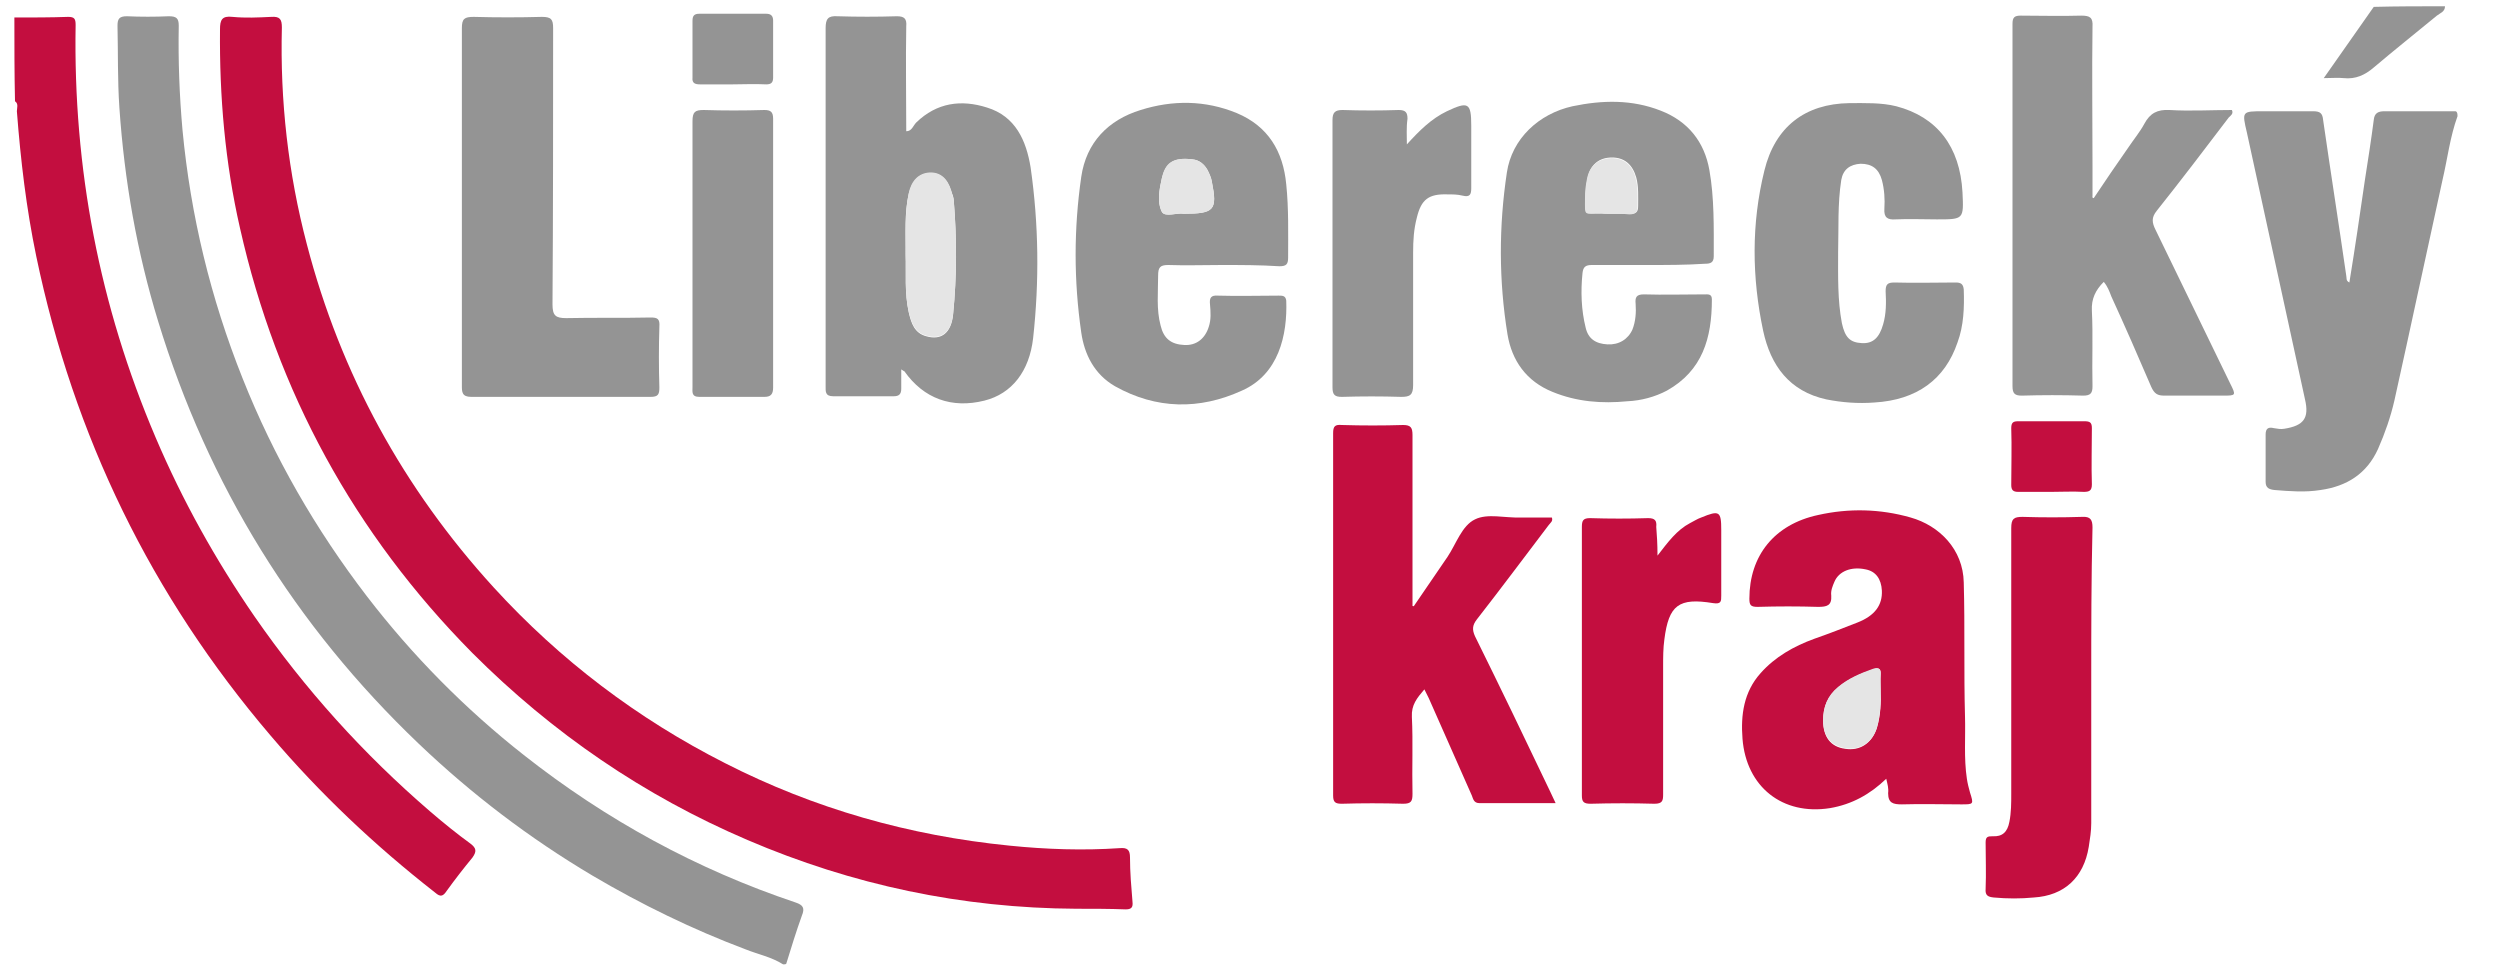 <?xml version="1.0" encoding="utf-8"?>
<!-- Generator: Adobe Illustrator 19.0.0, SVG Export Plug-In . SVG Version: 6.00 Build 0)  -->
<svg version="1.1" id="Layer_1" xmlns="http://www.w3.org/2000/svg" xmlns:xlink="http://www.w3.org/1999/xlink" x="0px" y="0px"
	 width="400px" height="155.5px" viewBox="0 0 400 155.5" style="enable-background:new 0 0 400 155.5;" xml:space="preserve">
<style type="text/css">
	.st0{fill:#949494;}
	.st1{fill:#C30E3F;}
	.st2{fill:#E5E5E5;}
</style>
<g>
	<path class="st0" d="M125.3,154.3c-1.9-1.2-4-1.6-6-2.4c-8.5-3.2-16.7-7.2-24.5-11.8c-10.1-6-19.3-13-27.8-21.1
		c-19.8-18.9-33.7-41.4-41.7-67.6c-3.4-11.1-5.4-22.5-6.2-34.2c-0.3-4.4-0.2-8.7-0.3-13.1c0-1.1,0.3-1.5,1.5-1.5
		c2.2,0.1,4.5,0.1,6.7,0c1.2,0,1.6,0.3,1.6,1.5c-0.1,5.6,0.1,11.1,0.6,16.7c1.3,13.7,4.5,26.9,9.6,39.7c5,12.6,11.7,24.2,19.9,34.9
		c7.3,9.5,15.7,18,25.1,25.4c13.2,10.4,27.7,18.3,43.5,23.6c1.2,0.4,1.5,0.9,1,2.1c-0.9,2.5-1.7,5.1-2.5,7.7
		C125.7,154.3,125.5,154.3,125.3,154.3z"/>
	<path class="st1" d="M2.3,2.8c2.9,0,5.8,0,8.6-0.1c1,0,1.2,0.3,1.2,1.3c-0.4,22.9,3.8,44.9,12.8,66c4.3,10.1,9.6,19.6,15.8,28.6
		c8.1,11.7,17.5,22.1,28.2,31.3c2.1,1.8,4.2,3.5,6.4,5.1c0.9,0.7,1,1.2,0.3,2.2c-1.4,1.7-2.8,3.5-4.1,5.3c-0.6,0.9-1,1.1-1.9,0.3
		c-9.6-7.5-18.4-15.8-26.3-25.1C24.2,95.3,11.8,69.8,5.8,41c-1.6-7.7-2.5-15.4-3.1-23.2c0-0.5,0.3-1.2-0.3-1.6
		C2.3,11.7,2.3,7.2,2.3,2.8z"/>
	<path class="st0" d="M393.2,18.6c-1.2,3.3-1.6,6.8-2.4,10.2c-2.6,11.8-5.1,23.6-7.7,35.3c-0.6,2.6-1.5,5.2-2.6,7.7
		c-1.8,4-5,6-9.2,6.6c-2.5,0.4-4.9,0.2-7.4,0c-0.8-0.1-1.4-0.3-1.4-1.3c0-2.5,0-5.1,0-7.6c0-1,0.5-1.2,1.3-1
		c0.6,0.1,1.1,0.2,1.7,0.1c3.1-0.5,4-1.7,3.3-4.7c-3.1-14.2-6.2-28.5-9.3-42.7c-0.8-3.4-0.8-3.4,2.7-3.4c2.6,0,5.3,0,7.9,0
		c1.1,0,1.5,0.3,1.6,1.4c1.2,8.3,2.5,16.6,3.7,24.9c0.1,0.4-0.1,0.8,0.5,1.1c0.9-5.5,1.7-11,2.5-16.5c0.5-3.2,1-6.4,1.4-9.5
		c0.1-1.1,0.7-1.4,1.7-1.4c3.8,0,7.6,0,11.4,0C393.2,17.9,393.2,18.3,393.2,18.6z"/>
	<path class="st0" d="M391.2,1c0,0.9-0.8,1.1-1.3,1.5c-3.4,2.8-6.8,5.5-10.1,8.3c-1.4,1.2-2.9,1.9-4.8,1.7c-0.9-0.1-1.9,0-3.2,0
		c2.8-4,5.4-7.7,8-11.4C383.6,1,387.4,1,391.2,1z"/>
	<path class="st1" d="M172.2,145.4c-18.3-0.1-35.8-3.8-52.6-11c-16.6-7.1-31.2-17.1-44-29.9C56.7,85.4,44.3,62.7,38.4,36.5
		c-2.4-10.5-3.3-21.1-3.2-31.8c0-1.5,0.3-2.2,2-2c2.1,0.2,4.1,0.1,6.2,0c1.4-0.1,1.7,0.4,1.7,1.7c-0.3,11.7,1,23.3,4,34.7
		C54.5,59.8,64.5,78.1,79,94c10.6,11.6,23,21,37,28.1c14.3,7.3,29.5,11.6,45.5,13.2c5.9,0.6,11.8,0.8,17.7,0.4
		c1.2-0.1,1.6,0.3,1.6,1.5c0,2.4,0.2,4.7,0.4,7.1c0.1,0.9-0.2,1.2-1.1,1.2C177.5,145.4,174.8,145.4,172.2,145.4z"/>
	<path class="st0" d="M144.2,59.1c0,1.2,0,2.2,0,3.1c0,0.9-0.4,1.2-1.2,1.2c-3.2,0-6.4,0-9.7,0c-1.3,0-1.2-0.8-1.2-1.6
		c0-6.5,0-13,0-19.5c0-12.6,0-25.2,0-37.8c0-1.5,0.4-2,1.9-1.9c3.2,0.1,6.3,0.1,9.5,0c1.2,0,1.6,0.4,1.5,1.6c-0.1,5.6,0,11.2,0,16.8
		c0.9,0,1.1-0.9,1.6-1.4c3.3-3.2,7.2-3.7,11.3-2.4c4.6,1.4,6.3,5.3,7,9.6c1.3,9.1,1.4,18.2,0.4,27.3c-0.6,5.3-3.4,8.9-7.8,10
		c-5.2,1.3-9.7-0.3-12.8-4.7C144.7,59.4,144.6,59.4,144.2,59.1z M144.9,40.8c0.1,2.9-0.2,6,0.5,9.2c0.4,1.7,0.9,3.3,2.8,3.8
		c2.4,0.7,4-0.5,4.3-3.5c0.6-6.1,0.6-12.2,0.1-18.2c0-0.5-0.2-1-0.4-1.5c-0.6-2-1.8-3-3.5-2.9c-1.7,0.1-2.8,1.3-3.3,3.3
		C144.7,34.1,144.9,37.3,144.9,40.8z"/>
	<path class="st0" d="M335,31.7c1.8-2.7,3.7-5.5,5.6-8.2c0.8-1.2,1.8-2.4,2.5-3.7c0.9-1.7,2.1-2.3,4-2.2c3.3,0.2,6.7,0,10,0
		c0.3,0.6-0.2,0.9-0.5,1.2c-3.8,5-7.6,10-11.5,14.9c-0.9,1.1-0.8,1.9-0.2,3.1c4,8.2,7.9,16.3,11.9,24.5c1,2,1,2-1.2,2
		c-3.1,0-6.2,0-9.3,0c-1.1,0-1.6-0.3-2.1-1.4c-2.1-4.9-4.2-9.7-6.4-14.5c-0.3-0.8-0.6-1.6-1.2-2.3c-1.3,1.3-2,2.7-1.9,4.6
		c0.2,4,0,8.1,0.1,12.1c0,1.1-0.3,1.5-1.5,1.5c-3.3-0.1-6.6-0.1-9.8,0c-1.1,0-1.5-0.3-1.5-1.5c0-19.3,0-38.7,0-58
		c0-1,0.3-1.3,1.3-1.3c3.2,0,6.4,0.1,9.7,0c1.4,0,1.9,0.3,1.8,1.8c-0.1,7.4,0,14.7,0,22.1c0,1.7,0,3.3,0,5
		C334.7,31.6,334.9,31.7,335,31.7z"/>
	<path class="st1" d="M226.2,97c1.8-2.6,3.6-5.3,5.4-7.9c1.4-2.1,2.3-5,4.4-6c2-1,4.8-0.2,7.3-0.3c1.7,0,3.3,0,5,0
		c0.2,0.6-0.2,0.8-0.5,1.2c-3.8,5-7.6,10.1-11.5,15.1c-0.7,0.9-0.8,1.6-0.3,2.7c4.1,8.3,8.1,16.6,12.1,25c0.2,0.5,0.5,1,0.8,1.7
		c-4.2,0-8.2,0-12.2,0c-0.9,0-1-0.7-1.2-1.2c-2.3-5.2-4.6-10.4-6.9-15.6c-0.2-0.4-0.4-0.8-0.7-1.4c-1.2,1.4-2.1,2.5-2,4.4
		c0.2,4.1,0,8.2,0.1,12.3c0,1.2-0.2,1.6-1.5,1.6c-3.3-0.1-6.6-0.1-9.8,0c-1,0-1.4-0.2-1.4-1.3c0-19.3,0-38.7,0-58
		c0-1.1,0.3-1.4,1.4-1.3c3.3,0.1,6.6,0.1,9.8,0c1.2,0,1.5,0.4,1.5,1.6c0,9.1,0,18.3,0,27.4C226,96.9,226.1,97,226.2,97z"/>
	<path class="st1" d="M301.8,124.6c-2.6,2.5-5.5,4.1-9,4.7c-7.6,1.2-13.4-3.4-14-11.1c-0.3-3.8,0.2-7.5,2.9-10.5
		c2.3-2.6,5.3-4.3,8.6-5.5c2.3-0.8,4.6-1.7,6.9-2.6c2.8-1.1,4-2.8,3.9-5.1c-0.1-1.9-1-3.1-2.6-3.4c-2.3-0.5-4.3,0.3-5,2
		c-0.3,0.7-0.6,1.4-0.5,2.2c0.1,1.6-0.7,1.8-2.1,1.8c-3.2-0.1-6.4-0.1-9.7,0c-1.1,0-1.3-0.3-1.3-1.3c0-6.9,4-11.9,11-13.4
		c4.9-1.1,9.9-1,14.8,0.4c4.6,1.3,8.4,5.1,8.5,10.4c0.2,7.1,0,14.3,0.2,21.4c0.1,3.3-0.2,6.7,0.3,10c0.1,0.7,0.3,1.5,0.5,2.2
		c0.6,1.9,0.6,1.9-1.4,1.9c-3.2,0-6.3-0.1-9.5,0c-1.4,0-2.2-0.2-2.2-1.8C302.2,126.1,302,125.5,301.8,124.6z M300.9,110.4
		c0-0.8-0.1-1.6,0-2.4c0.1-1-0.2-1.2-1.2-0.9c-2,0.7-4,1.5-5.6,2.9c-1.7,1.4-2.4,3.1-2.4,5.3c0,2.6,1.2,4.2,3.5,4.5
		c2.4,0.4,4.3-0.9,5.1-3.3C300.9,114.4,301,112.4,300.9,110.4z"/>
	<path class="st0" d="M195.5,42.4c-2.9,0-5.8,0.1-8.6,0c-1.3,0-1.6,0.4-1.6,1.7c0,2.7-0.3,5.4,0.4,8c0.5,2.1,1.7,3,3.8,3.1
		c1.9,0.1,3.3-1,3.9-2.9c0.4-1.2,0.3-2.4,0.2-3.6c-0.1-1,0.1-1.5,1.3-1.4c3.2,0.1,6.4,0,9.7,0c0.6,0,1.1,0,1.2,0.8
		c0.2,5.5-1.2,11.8-7.1,14.4c-6.8,3.1-13.7,3-20.3-0.7c-3.3-1.9-4.9-5.1-5.4-8.6c-1.2-8.3-1.2-16.6,0-24.9c0.8-5.5,4.3-9.1,9.5-10.7
		c5.1-1.6,10.3-1.6,15.4,0.5c5,2.1,7.4,6.1,7.9,11.4c0.4,3.9,0.3,7.8,0.3,11.7c0,1.1-0.3,1.4-1.4,1.4
		C201.6,42.4,198.6,42.4,195.5,42.4z M189.4,34.2c4.9,0,5.4-0.6,4.5-5.1c-0.1-0.7-0.4-1.3-0.7-1.9c-0.5-0.9-1.3-1.6-2.4-1.7
		c-3.2-0.4-4.3,0.7-4.9,3c-0.4,1.8-0.8,3.8,0,5.4C186.4,34.8,188.4,34,189.4,34.2z"/>
	<path class="st0" d="M263.7,42.4c-3,0-6,0-9,0c-1,0-1.4,0.3-1.5,1.3c-0.3,2.9-0.2,5.9,0.5,8.7c0.4,1.8,1.6,2.6,3.5,2.7
		c1.8,0.1,3.3-0.8,4-2.4c0.5-1.3,0.6-2.7,0.5-4.1c-0.1-1,0.1-1.5,1.3-1.5c3.2,0.1,6.4,0,9.7,0c0.6,0,1.2-0.1,1.2,0.8
		c0,6.2-1.5,11.4-7.2,14.6c-1.9,1-4.1,1.6-6.3,1.7c-4.1,0.4-8.1,0.1-12-1.5c-4.2-1.7-6.5-5-7.2-9.2c-1.4-8.6-1.4-17.3-0.1-25.9
		c0.8-5.4,5.1-9.4,10.5-10.6c4.8-1,9.5-1.1,14.1,0.7c4.4,1.7,7,5,7.8,9.5c0.8,4.5,0.7,9.2,0.7,13.8c0,1-0.5,1.2-1.4,1.2
		C269.7,42.4,266.7,42.4,263.7,42.4z M257.7,34.2c1,0,2.1,0,3.1,0c0.9,0,1.3-0.2,1.3-1.2c0-1.5,0.1-3.1-0.3-4.6
		c-0.6-2.1-1.9-3.2-3.9-3.2c-2.1,0-3.5,1.2-3.9,3.4c-0.2,1-0.3,1.9-0.3,2.9c0,3.2-0.3,2.6,2.6,2.6C256.6,34.2,257.1,34.2,257.7,34.2
		z"/>
	<path class="st0" d="M73.9,33c0-9.5,0-19,0-28.5c0-1.5,0.4-1.8,1.9-1.8c3.6,0.1,7.3,0.1,10.9,0c1.5,0,1.8,0.4,1.8,1.8
		c0,14.7,0,29.5-0.1,44.2c0,1.8,0.5,2.2,2.2,2.2c4.5-0.1,9,0,13.5-0.1c1.1,0,1.5,0.2,1.4,1.5c-0.1,3.2-0.1,6.4,0,9.7
		c0,1.1-0.2,1.5-1.4,1.5c-9.6,0-19.1,0-28.7,0c-1.5,0-1.5-0.8-1.5-1.8C73.9,52.1,73.9,42.5,73.9,33z"/>
	<path class="st0" d="M294.1,40.4c0,3.8-0.1,7.6,0.6,11.3c0.5,2.3,1.3,3.1,3.2,3.2c1.8,0.1,2.8-0.9,3.4-3c0.5-1.7,0.5-3.5,0.4-5.3
		c0-1.1,0.3-1.4,1.4-1.4c3.3,0.1,6.6,0,9.8,0c0.8,0,1.2,0.2,1.3,1.1c0.1,2.9,0,5.8-1,8.5c-2,5.9-6.5,9.2-13.3,9.6
		c-2.6,0.2-5.2,0-7.7-0.5c-5.9-1.3-8.9-5.4-10.1-11c-1.8-8.5-1.9-17.1,0.2-25.6c1.7-7,6.5-10.7,13.6-10.8c2.5,0,5.1-0.1,7.5,0.5
		c6.5,1.7,10.2,6.4,10.6,13.8c0.2,4.3,0.2,4.3-4.1,4.3c-2.2,0-4.4-0.1-6.6,0c-1.3,0.1-1.9-0.3-1.8-1.7c0.1-1.5,0-3.1-0.4-4.6
		c-0.5-1.8-1.6-2.6-3.4-2.6c-1.7,0.1-2.8,0.9-3.1,2.6C294,32.7,294.2,36.5,294.1,40.4z"/>
	<path class="st1" d="M334.6,108.7c0,7.7,0,15.3,0,23c0,1.3-0.2,2.5-0.4,3.8c-0.8,4.9-3.9,7.8-8.8,8.1c-2.1,0.2-4.2,0.2-6.4,0
		c-0.9-0.1-1.4-0.3-1.3-1.4c0.1-2.5,0-4.9,0-7.4c0-0.9,0.3-1,1.1-1c1.6,0.1,2.4-0.7,2.7-2.3c0.3-1.5,0.3-3,0.3-4.5
		c0-14.2,0-28.3,0-42.5c0-1.5,0.4-1.8,1.8-1.8c3.2,0.1,6.3,0.1,9.5,0c1.4-0.1,1.7,0.5,1.7,1.7C334.6,92.6,334.6,100.7,334.6,108.7
		C334.6,108.7,334.6,108.7,334.6,108.7z"/>
	<path class="st0" d="M225.1,23.1c2-2.2,3.9-4.1,6.4-5.3c3.4-1.6,3.9-1.4,3.9,2.3c0,3.3,0,6.7,0,10c0,1-0.2,1.5-1.4,1.2
		c-0.8-0.2-1.6-0.2-2.4-0.2c-3-0.1-4.2,0.8-4.9,3.7c-0.5,1.9-0.6,3.7-0.6,5.6c0,7.1,0,14.2,0,21.2c0,1.6-0.5,1.9-1.9,1.9
		c-3.2-0.1-6.3-0.1-9.5,0c-1.1,0-1.5-0.3-1.5-1.5c0-14.3,0-28.5,0-42.8c0-1.2,0.4-1.6,1.6-1.6c3,0.1,6,0.1,9,0
		c1.1,0,1.4,0.4,1.4,1.4C225,20.4,225.1,21.8,225.1,23.1z"/>
	<path class="st1" d="M265.2,88.9c1.7-2.2,3.1-4.1,5.2-5.2c0.6-0.3,1.2-0.7,1.8-0.9c2.9-1.2,3.2-1,3.2,2c0,3.5,0,7,0,10.5
		c0,0.9,0,1.4-1.3,1.2c-5.5-0.9-7.1,0.3-7.8,5.8c-0.2,1.4-0.2,2.9-0.2,4.3c0,6.8,0,13.7,0,20.5c0,1-0.1,1.5-1.4,1.5
		c-3.4-0.1-6.8-0.1-10.2,0c-1.1,0-1.4-0.3-1.4-1.3c0-14.3,0-28.6,0-43c0-1,0.2-1.4,1.3-1.4c3.1,0.1,6.2,0.1,9.3,0
		c1.1,0,1.4,0.4,1.3,1.4C265.1,85.6,265.2,87,265.2,88.9z"/>
	<path class="st0" d="M110.8,40.5c0-7,0-14,0-21.1c0-1.5,0.4-1.8,1.8-1.8c3.2,0.1,6.4,0.1,9.7,0c1,0,1.4,0.3,1.4,1.4
		c0,14.3,0,28.6,0,43c0,1.1-0.4,1.5-1.4,1.5c-3.5,0-6.9,0-10.4,0c-1.3,0-1.1-0.8-1.1-1.6C110.8,54.7,110.8,47.6,110.8,40.5z"/>
	<path class="st0" d="M117.2,13.5c-1.7,0-3.4,0-5.2,0c-0.8,0-1.3-0.2-1.2-1.1c0-3,0-6.1,0-9.1c0-0.8,0.3-1.1,1.1-1.1
		c3.6,0,7.1,0,10.7,0c0.8,0,1.1,0.4,1.1,1.1c0,3,0,6.1,0,9.1c0,0.8-0.3,1.1-1.1,1.1C120.7,13.4,118.9,13.5,117.2,13.5z"/>
	<path class="st1" d="M328.2,78.7c-1.8,0-3.6,0-5.3,0c-0.8,0-1.1-0.3-1.1-1.1c0-3,0.1-6.1,0-9.1c0-1,0.4-1.1,1.2-1.1
		c3.5,0,7,0,10.5,0c0.9,0,1.2,0.2,1.2,1.1c0,3-0.1,6,0,9c0,1-0.4,1.2-1.3,1.2C331.6,78.6,329.9,78.7,328.2,78.7z"/>
	<path class="st2" d="M144.9,40.8c0.1-3.5-0.2-6.7,0.5-9.9c0.4-2,1.6-3.2,3.3-3.3c1.7-0.1,2.9,0.9,3.5,2.9c0.1,0.5,0.3,1,0.4,1.5
		c0.5,6.1,0.5,12.2-0.1,18.2c-0.3,3-1.9,4.2-4.3,3.5c-1.9-0.5-2.4-2.2-2.8-3.8C144.7,46.9,145,43.7,144.9,40.8z"/>
	<path class="st2" d="M300.9,110.4c0,2,0,4-0.6,6c-0.7,2.4-2.7,3.7-5.1,3.3c-2.3-0.4-3.5-1.9-3.5-4.5c0-2.1,0.7-3.9,2.4-5.3
		c1.7-1.4,3.6-2.2,5.6-2.9c0.9-0.3,1.2,0,1.2,0.9C300.9,108.8,300.9,109.6,300.9,110.4z"/>
	<path class="st2" d="M189.4,34.2c-1.1-0.2-3,0.6-3.5-0.3c-0.8-1.6-0.4-3.6,0-5.4c0.5-2.4,1.7-3.4,4.9-3c1.1,0.1,1.9,0.8,2.4,1.7
		c0.3,0.6,0.6,1.3,0.7,1.9C194.8,33.6,194.3,34.2,189.4,34.2z"/>
	<path class="st2" d="M257.7,34.2c-0.5,0-1,0-1.5,0c-2.9-0.1-2.6,0.6-2.6-2.6c0-1,0.1-1.9,0.3-2.9c0.4-2.2,1.8-3.3,3.9-3.4
		c2,0,3.4,1.1,3.9,3.2c0.4,1.5,0.3,3.1,0.3,4.6c0,0.9-0.4,1.2-1.3,1.2C259.7,34.2,258.7,34.2,257.7,34.2z"/>
</g>
</svg>
